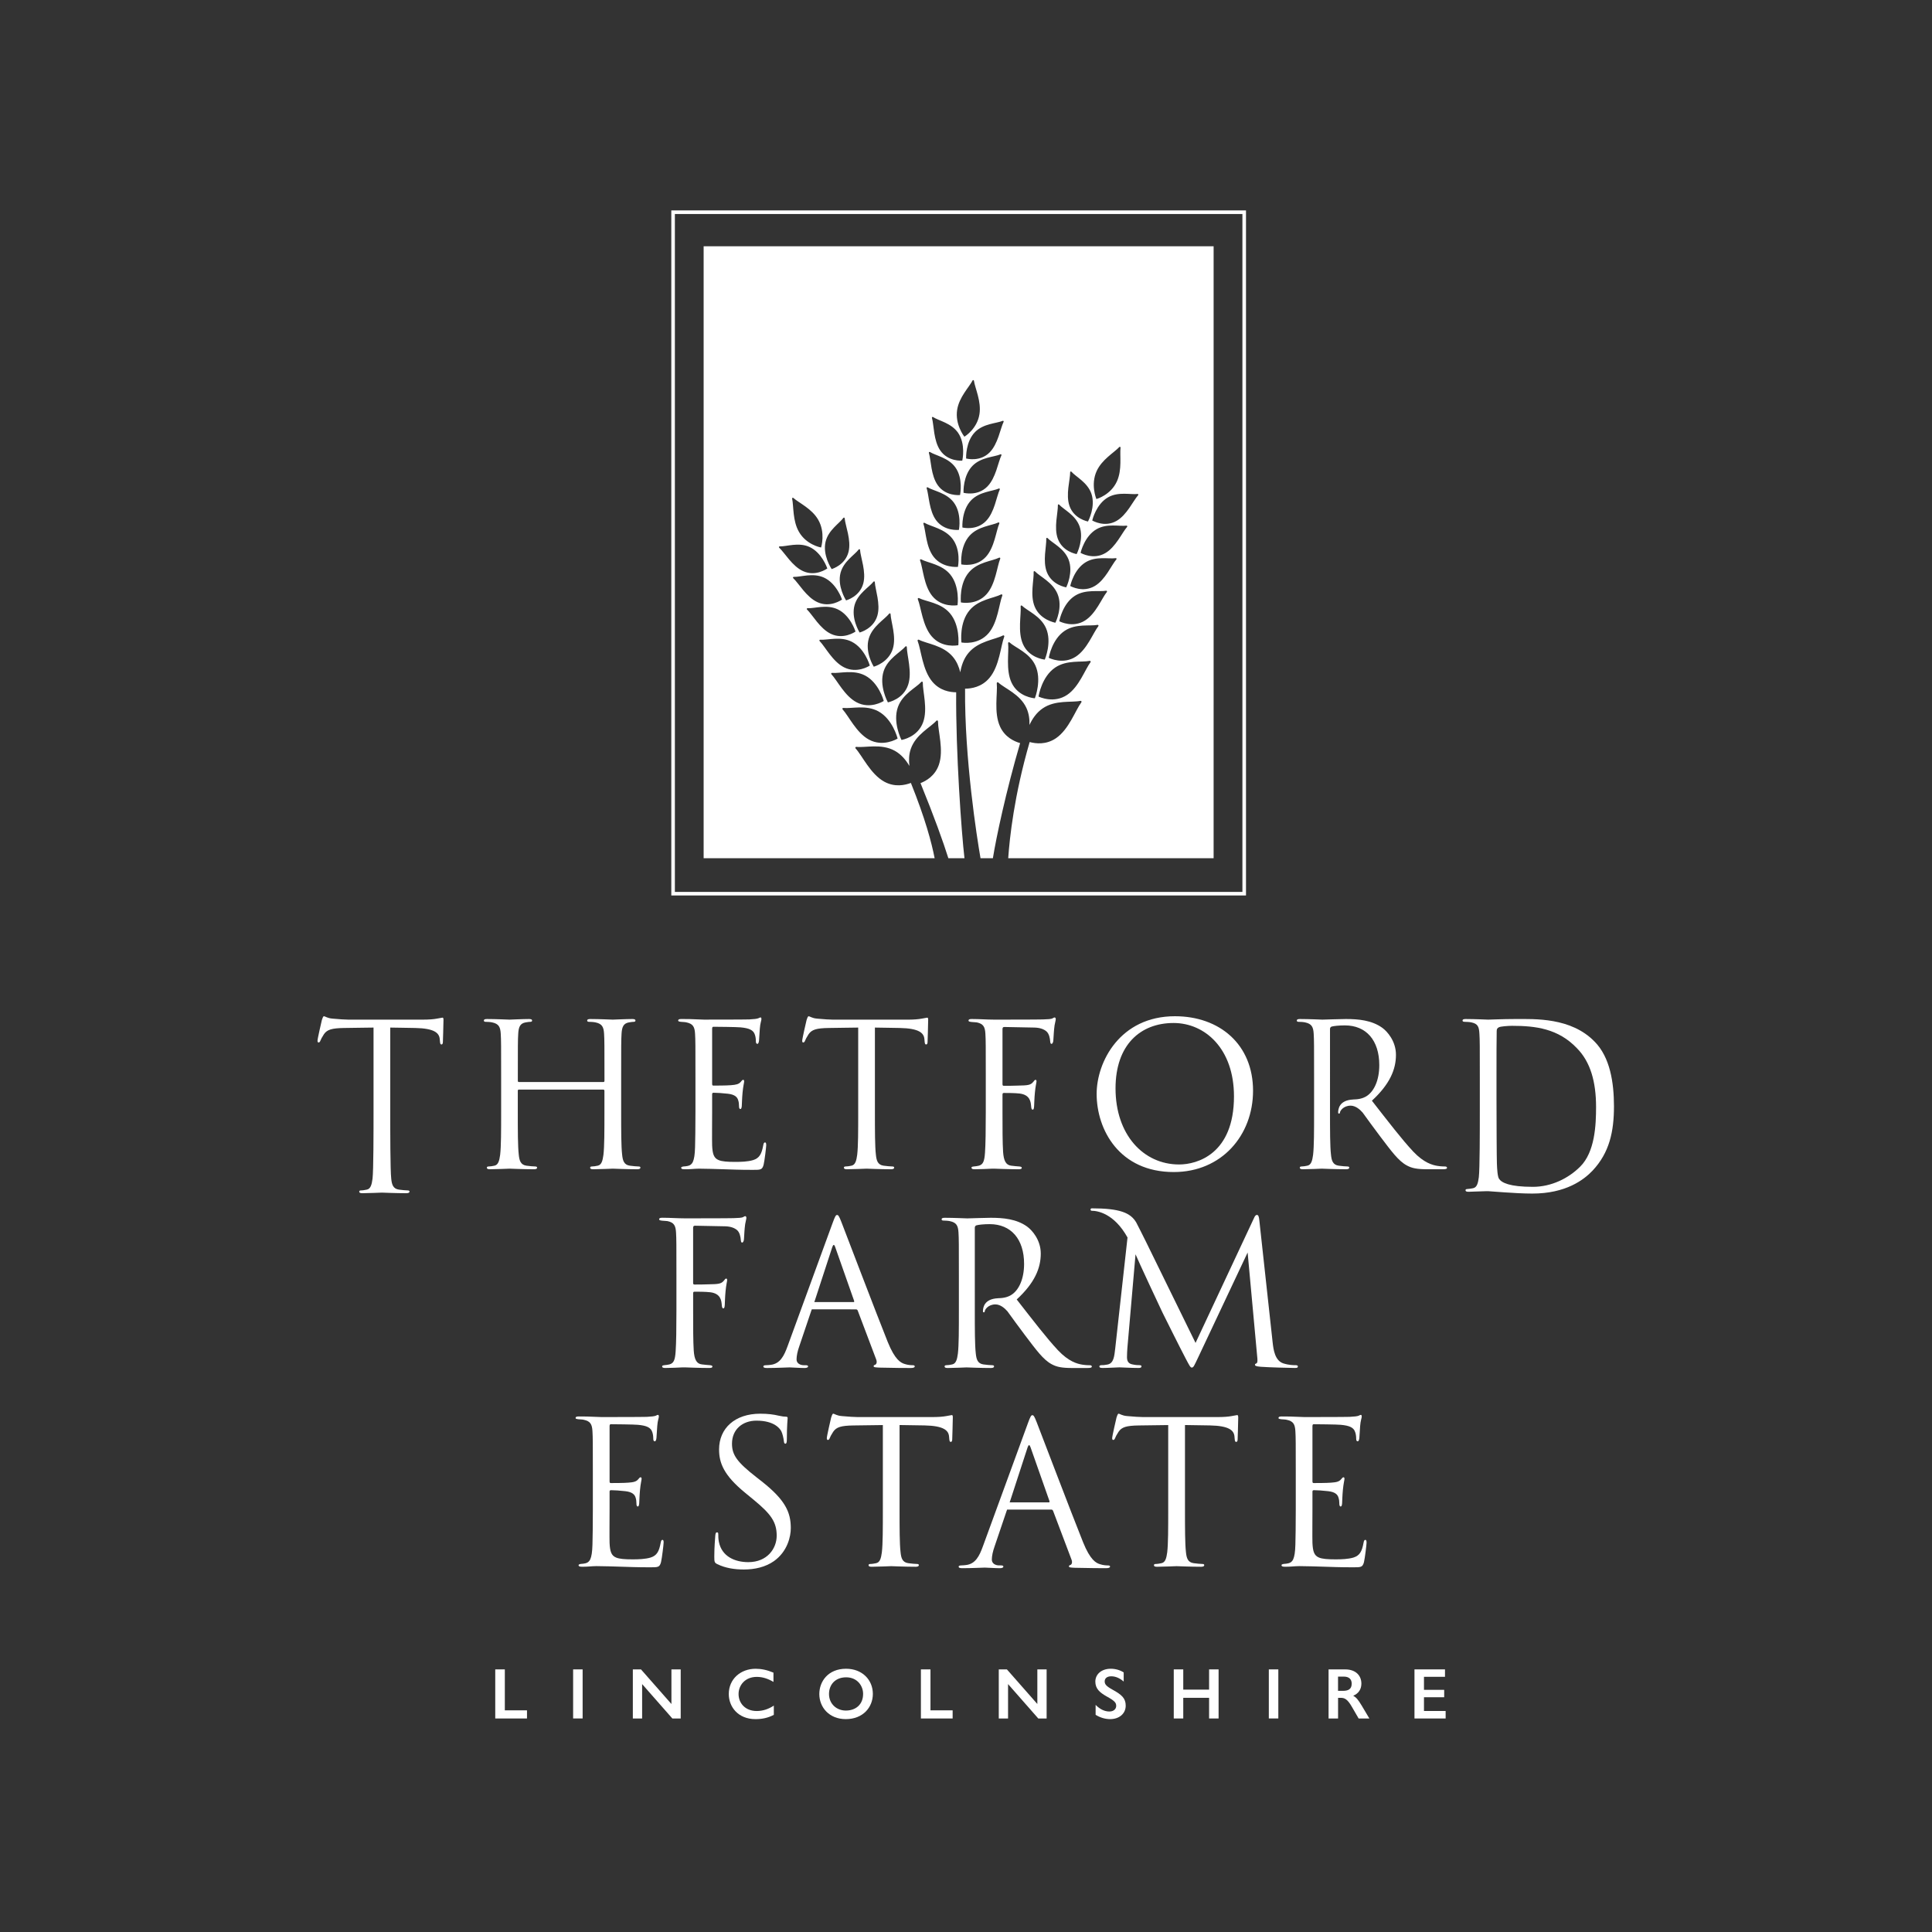 <?xml version="1.0" encoding="utf-8"?>
<!-- Generator: Adobe Illustrator 25.2.1, SVG Export Plug-In . SVG Version: 6.00 Build 0)  -->
<svg version="1.1" id="Layer_1" xmlns="http://www.w3.org/2000/svg" xmlns:xlink="http://www.w3.org/1999/xlink" x="0px" y="0px"
	 viewBox="0 0 1080 1080" style="enable-background:new 0 0 1080 1080;" xml:space="preserve">
<rect x="0" y="0" width="1080" height="1080" fill="#333333" stroke="none"/>
<style type="text/css">
	.st0{fill:#FFFFFF;}
</style>
<g>
	<path class="st0" d="M375.26,117.63v382.95h321.26V117.63H375.26z M694.52,498.58H377.26V119.63h317.26V498.58z"/>
	<path class="st0" d="M509.19,437.66c-3.23,1.24-9,2.55-14.91-0.72c-7.66-4.23-12.23-14.41-16.01-18.58
		c-0.32-0.36-0.03-0.93,0.46-0.86c5,0.58,13.86-2,21.45,2.19c3.74,2.07,6.36,5.36,8.19,8.49c-0.38-3.02-0.34-6.36,0.78-9.58
		c2.8-8.08,11-11.98,14.29-15.7c0.32-0.36,0.91-0.14,0.91,0.34c-0.02,5.57,3.32,16.12,0.49,24.28c-2.13,6.16-7.06,9-10.27,10.25
		c7.66,18.79,12.72,32.91,15.57,41.98h9.01c-1.63-13.72-4.92-59.14-4.64-92.76c-3.44-0.01-9.09-0.88-13.3-5.88
		c-5.57-6.61-6.24-17.65-8.25-22.85c-0.18-0.45,0.3-0.86,0.72-0.64c4.4,2.29,13.46,3,18.97,9.54c2.19,2.6,3.43,5.7,4.16,8.66
		c0.59-3.58,1.86-7.58,4.61-10.86c5.58-6.63,14.77-7.39,19.23-9.73c0.43-0.23,0.91,0.19,0.74,0.64c-2.02,5.25-2.64,16.39-8.28,23.09
		c-4.34,5.16-10.17,6.01-13.63,6.02c-0.33,39,6.62,83.25,8.64,94.77h6.91c1.83-11.37,7.28-37.22,15.23-64.35
		c-3.32-0.94-8.5-3.29-11.22-9.22c-3.6-7.86-1.29-18.68-1.84-24.22c-0.05-0.48,0.52-0.75,0.86-0.43
		c3.63,3.38,12.16,6.48,15.73,14.26c1.42,3.1,1.79,6.41,1.69,9.46c1.53-3.28,3.82-6.81,7.35-9.23c7.14-4.9,16.21-3.18,21.13-4.23
		c0.47-0.11,0.82,0.42,0.53,0.81c-3.35,4.52-6.93,15.09-14.14,20.04c-5.57,3.82-11.42,3.08-14.76,2.16
		c-8.69,29.91-11.2,53.6-11.99,64.96h114.82V137.66H393.34v342.08h129.13C520.77,470.98,517.19,457.53,509.19,437.66z
		 M609.61,370.17c-3.08,4.11-6.4,13.74-13,18.22c-7.45,5.06-15.58,1.21-16.03,1c-0.02-0.01-0.02-0.02-0.02-0.04
		c0.08-0.52,1.79-11.09,9.26-16.16c6.54-4.44,14.81-2.82,19.3-3.77C609.56,369.34,609.88,369.82,609.61,370.17z M613.99,350.03
		c-2.97,3.83-6.25,12.87-12.55,17c-7.11,4.66-14.73,0.9-15.15,0.69c-0.01-0.01-0.02-0.02-0.01-0.03c0.08-0.5,1.85-10.44,8.98-15.12
		c6.24-4.09,14.02-2.43,18.28-3.26C613.95,349.23,614.24,349.69,613.99,350.03z M618.75,330.91c-2.88,3.59-6.14,12.13-12.2,15.95
		c-6.82,4.31-14.01,0.62-14.4,0.42c-0.01-0.01-0.02-0.02-0.01-0.03c0.09-0.47,1.93-9.9,8.77-14.22c6-3.79,13.36-2.1,17.42-2.81
		C618.73,330.16,619,330.6,618.75,330.91z M624.08,312.68c-2.85,3.35-6.18,11.4-12.06,14.88c-6.62,3.93-13.37,0.22-13.74,0.01
		c-0.01-0.01-0.02-0.02-0.01-0.03c0.1-0.45,2.11-9.38,8.75-13.32c5.82-3.44,12.8-1.63,16.68-2.21
		C624.08,311.97,624.32,312.4,624.08,312.68z M630.07,294.52c-2.89,3.31-6.34,11.31-12.26,14.71c-6.68,3.84-13.38,0.04-13.74-0.18
		c-0.01-0.01-0.02-0.02-0.02-0.03c0.11-0.45,2.24-9.35,8.94-13.2c5.86-3.37,12.81-1.46,16.71-1.98
		C630.08,293.8,630.31,294.23,630.07,294.52z M635.89,276.13c0.37-0.05,0.61,0.38,0.36,0.66c-2.87,3.24-6.3,11.1-12.15,14.42
		c-6.59,3.74-13.16-0.04-13.52-0.25c-0.01-0.01-0.02-0.02-0.01-0.03c0.1-0.43,2.25-9.19,8.86-12.94
		C625.22,274.71,632.06,276.62,635.89,276.13z M613.02,263.37c2.98-6.56,9.72-10.3,12.68-13.48c0.27-0.29,0.74-0.06,0.69,0.33
		c-0.5,4.41,0.96,12.3-2.03,18.87c-3.41,7.52-11.06,9.76-11.45,9.88c-0.01,0.01-0.02,0-0.03-0.01
		C612.74,278.56,609.61,270.88,613.02,263.37z M598.23,263.95c0-0.37,0.46-0.54,0.7-0.26c2.56,2.9,8.96,5.97,11.15,12.25
		c2.49,7.18-1.66,15.18-1.88,15.57c-0.01,0.01-0.02,0.02-0.03,0.01c-0.41-0.08-7.84-1.57-10.33-8.73
		C595.64,276.44,598.25,268.27,598.23,263.95z M591.36,282.34c-0.01-0.37,0.45-0.55,0.7-0.27c2.62,2.85,9.07,5.8,11.38,12.04
		c2.63,7.14-1.38,15.21-1.58,15.61c-0.01,0.01-0.02,0.01-0.03,0.01c-0.41-0.07-7.87-1.42-10.49-8.53
		C589.01,294.88,591.46,286.67,591.36,282.34z M584.87,301.06c-0.02-0.37,0.44-0.55,0.7-0.28c2.71,2.83,9.28,5.72,11.74,11.94
		c2.81,7.1-1.08,15.19-1.28,15.59c-0.01,0.01-0.01,0.01-0.03,0.01c-0.42-0.07-7.97-1.36-10.78-8.45
		C582.75,313.59,585.05,305.37,584.87,301.06z M577.81,319.68c-0.02-0.38,0.46-0.56,0.74-0.27c2.91,2.98,9.94,6.13,12.62,12.61
		c3.06,7.4-0.99,15.66-1.19,16.07c-0.01,0.01-0.02,0.02-0.03,0.01c-0.44-0.08-8.5-1.6-11.55-8.98
		C575.69,332.58,578.05,324.15,577.81,319.68z M570.54,338.94c-0.04-0.42,0.45-0.65,0.75-0.36c3.09,2.98,10.44,5.75,13.43,12.55
		c3.4,7.76-0.48,17.1-0.67,17.57c-0.01,0.01-0.02,0.02-0.03,0.02c-0.46-0.05-8.81-0.96-12.2-8.7
		C568.8,353.14,570.94,343.76,570.54,338.94z M563.54,359.52c-0.05-0.44,0.46-0.69,0.78-0.41c3.32,3.03,11.07,5.7,14.39,12.74
		c3.78,8.04-0.02,17.99-0.21,18.48c-0.01,0.02-0.02,0.02-0.03,0.02c-0.48-0.03-9.23-0.71-13-8.74
		C562.13,374.5,564.1,364.58,563.54,359.52z M537.15,336.74c-0.05-0.5-1-10.56,4.62-16.97c4.92-5.61,12.86-6.1,16.75-8.03
		c0.37-0.19,0.78,0.18,0.62,0.57c-1.84,4.49-2.58,14.07-7.55,19.74c-5.6,6.39-13.95,4.81-14.41,4.71
		C537.16,336.76,537.15,336.75,537.15,336.74z M542.85,279.68c4.69-4.88,11.9-5,15.49-6.59c0.35-0.16,0.7,0.19,0.54,0.54
		c-1.85,3.99-2.91,12.64-7.64,17.56c-5.34,5.56-12.83,3.78-13.24,3.68c-0.01-0.01-0.02-0.01-0.02-0.03
		C537.96,294.4,537.51,285.25,542.85,279.68z M543.69,260.35c4.75-4.81,11.96-4.83,15.58-6.38c0.35-0.15,0.7,0.21,0.53,0.55
		c-1.9,3.96-3.08,12.6-7.88,17.46c-5.41,5.48-12.88,3.61-13.28,3.49c-0.02,0-0.02-0.01-0.02-0.02
		C538.59,275,538.26,265.85,543.69,260.35z M542.01,299.43c4.77-5.25,12.31-5.59,16.04-7.36c0.36-0.17,0.74,0.19,0.58,0.55
		c-1.82,4.23-2.67,13.33-7.49,18.63c-5.43,5.98-13.34,4.34-13.77,4.25c-0.01,0-0.02-0.01-0.02-0.02
		C537.31,315,536.56,305.42,542.01,299.43z M560.31,332.89c-1.87,4.79-2.49,14.94-7.66,21.03c-5.82,6.86-14.69,5.32-15.18,5.23
		c-0.01,0-0.02-0.01-0.02-0.03c-0.07-0.53-1.24-11.16,4.6-18.05c5.12-6.02,13.52-6.67,17.59-8.78
		C560.04,332.1,560.47,332.48,560.31,332.89z M561.03,235.79c-1.89,3.89-3.1,12.38-7.85,17.14c-5.36,5.37-12.7,3.48-13.1,3.37
		c-0.01,0-0.02-0.01-0.02-0.02c-0.02-0.45-0.29-9.46,5.07-14.84c4.71-4.71,11.8-4.69,15.37-6.19
		C560.85,235.1,561.19,235.45,561.03,235.79z M535.06,229.06c1.12-7.11,6.62-12.53,8.62-16.38c0.18-0.35,0.69-0.25,0.75,0.14
		c0.69,4.39,4.21,11.6,3.09,18.72c-1.29,8.16-8.05,12.36-8.4,12.58c-0.01,0.01-0.02,0.01-0.03-0.01
		C538.84,243.78,533.77,237.21,535.06,229.06z M521.57,233.13c3.24,2.11,10.23,3.35,14.01,8.82c4.32,6.26,2.45,15.07,2.35,15.51
		c0,0.01-0.01,0.02-0.02,0.02c-0.42,0.04-7.97,0.58-12.28-5.65c-3.83-5.53-3.5-14.1-4.67-18.26
		C520.86,233.21,521.25,232.93,521.57,233.13z M519.86,252.68c3.28,2.05,10.29,3.16,14.18,8.56c4.44,6.17,2.73,15.02,2.64,15.46
		c-0.01,0.01-0.01,0.02-0.03,0.02c-0.41,0.05-7.96,0.73-12.39-5.42c-3.93-5.46-3.77-14.03-5.01-18.17
		C519.15,252.78,519.54,252.49,519.86,252.68z M518.6,272.44c3.36,2.01,10.47,3.04,14.51,8.37c4.6,6.09,3.02,14.92,2.94,15.36
		c-0.01,0.01-0.01,0.02-0.03,0.02c-0.42,0.05-8.05,0.82-12.64-5.26c-4.07-5.39-4.05-13.92-5.38-18.04
		C517.88,272.54,518.27,272.25,518.6,272.44z M516.82,292.28c3.6,2.1,11.21,3.25,15.53,8.78c4.93,6.32,3.23,15.35,3.15,15.8
		c0,0.02-0.01,0.02-0.03,0.02c-0.45,0.05-8.62,0.73-13.53-5.57c-4.36-5.58-4.34-14.34-5.76-18.57
		C516.05,292.38,516.47,292.08,516.82,292.28z M514.94,312.68c3.78,2.04,11.6,2.76,16.29,8.5c5.35,6.57,4.11,16.61,4.04,17.11
		c0,0.01-0.01,0.02-0.02,0.02c-0.46,0.08-8.74,1.43-14.08-5.12c-4.74-5.81-5.18-15.42-6.86-19.96
		C514.16,312.85,514.58,312.49,514.94,312.68z M513.71,334.34c4.01,2.03,12.19,2.53,17.26,8.43c5.79,6.74,4.8,17.34,4.74,17.87
		c0,0.01-0.01,0.02-0.03,0.03c-0.47,0.1-9.09,1.78-14.86-4.95c-5.12-5.96-5.87-16.05-7.76-20.78
		C512.91,334.53,513.32,334.14,513.71,334.34z M515.04,381.18c0.29-0.32,0.82-0.11,0.81,0.33c-0.07,5.08,2.85,14.77,0.2,22.17
		c-2.98,8.35-11.63,9.87-12.1,9.95c-0.02,0-0.03-0.01-0.03-0.02c-0.24-0.47-4.97-10.01-1.98-18.37
		C504.57,387.92,512.03,384.51,515.04,381.18z M506.13,361.41c0.27-0.32,0.78-0.13,0.79,0.29c0.06,4.84,3.09,13.97,0.74,21.09
		c-2.63,8.03-10.86,9.74-11.31,9.83c-0.02,0-0.03-0.01-0.03-0.02c-0.24-0.44-5-9.37-2.35-17.42
		C496.29,368.14,503.34,364.67,506.13,361.41z M497.07,343.03c0.25-0.31,0.75-0.19,0.76,0.2c0.19,4.47,3.34,12.63,1.27,19.4
		c-2.33,7.64-10.2,9.93-10.64,10.05c-0.01,0.01-0.02,0-0.03-0.01c-0.24-0.39-5.06-8.22-2.73-15.88
		C487.77,350.09,494.46,346.28,497.07,343.03z M488.3,325.15c0.23-0.3,0.7-0.16,0.72,0.21c0.23,4.31,3.31,12.28,1.44,18.77
		c-2.11,7.32-9.51,9.33-9.92,9.44c-0.01,0-0.02-0.01-0.03-0.01c-0.24-0.38-4.88-8.06-2.77-15.4
		C479.61,331.74,485.88,328.22,488.3,325.15z M480.04,307.15c0.23-0.3,0.7-0.17,0.72,0.2c0.32,4.31,3.54,12.26,1.83,18.76
		c-1.93,7.33-9.22,9.39-9.62,9.5c-0.02,0-0.03,0-0.03-0.01c-0.24-0.38-5-8.03-3.07-15.38C471.57,313.79,477.71,310.24,480.04,307.15
		z M461.52,302.77c1.58-6.47,7.65-10.13,9.93-13.26c0.22-0.3,0.69-0.18,0.72,0.19c0.4,4.3,3.78,12.19,2.18,18.73
		c-1.79,7.37-9.04,9.56-9.44,9.68c-0.01,0-0.02,0-0.03-0.01C464.63,317.72,459.72,310.16,461.52,302.77z M443.47,278.34
		c3.25,2.88,10.32,5.96,13.91,12.2c4.12,7.16,1.74,15.1,1.62,15.5c-0.01,0.01-0.02,0.02-0.03,0.02c-0.4-0.08-8.23-1.58-12.34-8.74
		c-3.61-6.25-2.9-14.24-3.82-18.58C442.73,278.35,443.18,278.08,443.47,278.34z M435.85,305.44c3.87,0.12,10.48-2.44,16.56,0.27
		c6.94,3.1,9.91,11.61,10.06,12.03c0.01,0.01,0,0.02-0.01,0.03c-0.34,0.25-6.51,4.64-13.44,1.54c-6.14-2.74-10.31-10.23-13.47-13.18
		C435.28,305.88,435.47,305.43,435.85,305.44z M443.71,322.48c3.93,0.14,10.66-2.42,16.83,0.37c7.03,3.19,10.01,11.85,10.15,12.28
		c0.01,0.02,0,0.03-0.01,0.03c-0.35,0.25-6.65,4.68-13.66,1.49c-6.23-2.82-10.42-10.45-13.62-13.47
		C443.13,322.92,443.33,322.46,443.71,322.48z M451.42,340c3.93,0.2,10.7-2.28,16.82,0.6c6.99,3.28,9.85,11.99,9.99,12.42
		c0,0.01,0,0.02-0.01,0.03c-0.35,0.25-6.71,4.59-13.68,1.31c-6.18-2.9-10.27-10.59-13.43-13.66
		C450.84,340.43,451.04,339.98,451.42,340z M458.51,357.6c4.11,0.32,11.28-2.07,17.61,1.13c7.23,3.65,9.97,12.85,10.1,13.31
		c0,0.02,0,0.03-0.01,0.03c-0.37,0.25-7.17,4.61-14.38,0.97c-6.4-3.23-10.46-11.41-13.67-14.71
		C457.88,358.04,458.11,357.57,458.51,357.6z M465.12,376.14c4.32,0.41,11.9-1.98,18.51,1.5c7.54,3.97,10.26,13.7,10.39,14.18
		c0.01,0.01,0,0.02-0.01,0.03c-0.4,0.25-7.62,4.72-15.14,0.76c-6.68-3.5-10.81-12.18-14.12-15.72
		C464.45,376.59,464.7,376.1,465.12,376.14z M471.43,395.74c4.57,0.51,12.64-1.89,19.58,1.9c7.92,4.33,10.63,14.69,10.76,15.2
		c0.01,0.02,0,0.03-0.02,0.03c-0.42,0.26-8.15,4.87-16.05,0.55c-7.01-3.83-11.23-13.09-14.69-16.89
		C470.72,396.2,470.99,395.69,471.43,395.74z"/>
</g>
<g>
	<polygon class="st0" points="375.33,952.55 358.31,933.2 353.76,933.2 353.76,960.64 358.95,960.64 358.95,941.41 375.85,960.64 
		380.52,960.64 380.52,933.2 375.33,933.2 	"/>
	<path class="st0" d="M412.86,947c0-4.99,3.7-9.61,10.18-9.61c3.26,0,6.32,1.01,9.33,2.82v-5.19c-3.5-1.49-6.8-2.17-9.94-2.17
		c-8.45,0-15.04,5.75-15.04,14.12c0,7.08,5.11,14.04,14.96,14.04c3.7,0,7.08-0.72,10.22-2.41v-5.15c-2.98,1.97-6.15,3.02-9.61,3.02
		C416.56,956.45,412.86,952.03,412.86,947z"/>
	<path class="st0" d="M472.96,932.84c-10.1,0-14.96,7.16-14.96,14.12c0,7.48,5.55,14.04,14.8,14.04c9.65,0,15.13-6.64,15.13-14.12
		C487.92,939.08,482.01,932.84,472.96,932.84z M472.83,956.21c-5.23,0-9.41-3.78-9.41-9.25c0-5.31,3.58-9.33,9.57-9.33
		c6.19,0,9.49,4.71,9.49,9.25C482.49,952.95,478.23,956.21,472.83,956.21z"/>
	<polygon class="st0" points="282.2,933.2 276.85,933.2 276.85,960.64 294.59,960.64 294.59,956.09 282.2,956.09 	"/>
	<rect x="320.38" y="933.2" class="st0" width="5.31" height="27.43"/>
	<polygon class="st0" points="796.01,956.45 796.01,948.77 807.31,948.77 807.31,944.63 796.01,944.63 796.01,937.35 807.76,937.35 
		807.76,933.2 790.7,933.2 790.7,960.64 808.12,960.64 808.12,956.45 	"/>
	<rect x="709.28" y="933.2" class="st0" width="5.31" height="27.43"/>
	<polygon class="st0" points="675.89,944.51 661.45,944.51 661.45,933.2 656.14,933.2 656.14,960.64 661.45,960.64 661.45,949.09 
		675.89,949.09 675.89,960.64 681.2,960.64 681.2,933.2 675.89,933.2 	"/>
	<path class="st0" d="M756.47,947.93c3.06-1.29,4.55-3.7,4.55-6.8c0-4.38-3.06-7.92-9.01-7.92h-9.33v27.43h5.31v-11.54h1.53
		c2.13,0,3.74,0.76,6.19,5.03l3.78,6.52h5.99l-4.22-7.12C759.04,949.86,758.16,948.93,756.47,947.93z M750.67,945.19h-2.7v-7.96
		h3.22c2.94,0,4.42,1.49,4.42,3.94C755.62,944.43,753.45,945.19,750.67,945.19z"/>
	<polygon class="st0" points="520.14,933.2 514.79,933.2 514.79,960.64 532.53,960.64 532.53,956.09 520.14,956.09 	"/>
	<polygon class="st0" points="579.88,952.55 562.86,933.2 558.32,933.2 558.32,960.64 563.51,960.64 563.51,941.41 580.4,960.64 
		585.07,960.64 585.07,933.2 579.88,933.2 	"/>
	<path class="st0" d="M621.87,944.51c-3.82-2.09-4.34-3.22-4.34-4.63c0-1.65,1.29-2.82,3.66-2.82c2.45,0,4.79,1.05,6.96,2.94v-5.11
		c-2.01-1.29-4.55-2.05-7.2-2.05c-5.31,0-8.65,3.14-8.65,7.2c0,4.02,2.61,6.15,6.15,8.17c4.99,2.7,5.51,3.78,5.51,5.43
		c0,1.73-1.45,3.1-3.82,3.1c-2.65,0-5.27-1.25-7.68-3.7v5.55c2.45,1.53,5.27,2.41,8.13,2.41c5.15,0,8.69-3.14,8.69-7.52
		C629.28,949.33,627.06,947.36,621.87,944.51z"/>
</g>
<g>
	<path class="st0" d="M532.06,791.04c-0.45,0-1.45,0.34-3.11,0.56c-1.77,0.33-4.33,0.55-7.89,0.55h-41.65
		c-1.33,0-5.56-0.22-8.78-0.55c-3-0.22-4.11-1.33-4.89-1.33c-0.44,0-0.89,1.44-1.11,2.11c-0.22,0.89-2.44,10.44-2.44,11.56
		c0,0.67,0.23,1,0.56,1c0.44,0,0.78-0.22,1.11-1.11c0.33-0.78,0.66-1.55,1.89-3.44c1.78-2.66,4.45-3.44,11.33-3.55
		c5.44-0.11,11-0.11,16.44-0.22v46.99c0,10.67,0,19.44-0.55,24.11c-0.44,3.22-1,5.67-3.22,6.11c-1,0.22-2.33,0.45-3.33,0.45
		c-0.67,0-0.89,0.33-0.89,0.66c0,0.67,0.55,0.89,1.78,0.89c3.33,0,10.33-0.33,10.89-0.33c0.56,0,7.56,0.33,13.67,0.33
		c1.22,0,1.77-0.33,1.77-0.89c0-0.33-0.22-0.66-0.89-0.66c-1,0-3.44-0.23-5-0.45c-3.33-0.44-4-2.89-4.33-6.11
		c-0.56-4.67-0.56-13.44-0.56-24.11V796.6c4.67,0.11,9.33,0.11,14,0.22c10.67,0.22,13.33,2.78,13.66,6.11
		c0,0.45,0.11,0.78,0.11,1.22c0.11,1.55,0.34,1.89,0.89,1.89c0.44,0,0.78-0.45,0.78-1.44c0-1.22,0.33-8.89,0.33-12.22
		C532.62,791.71,532.62,791.04,532.06,791.04z"/>
	<path class="st0" d="M425.86,828.14l-3.11-2.44c-10.66-8.33-13.56-12.33-13.56-18.66c0-8.11,6-12.89,13.67-12.89
		c10.22,0,13.22,4.67,13.88,5.89c0.67,1.22,1.33,4.22,1.45,5.55c0.11,0.89,0.22,1.45,0.89,1.45c0.56,0,0.78-0.78,0.78-2.56
		c0-7.55,0.44-11.22,0.44-11.77c0-0.56-0.22-0.78-1.11-0.78c-0.88,0-1.78-0.11-3.89-0.55c-2.78-0.67-6-1.11-10.33-1.11
		c-14.11,0-23,8.11-23,19.99c0,7.56,2.67,14.44,14.44,24.11l5,4.11c9.55,7.88,12.77,12.33,12.77,19.99
		c0,7.11-5.22,14.78-15.88,14.78c-7.44,0-14.77-3.11-16.44-11.33c-0.33-1.55-0.33-3.11-0.33-4.11c0-0.89-0.11-1.22-0.78-1.22
		c-0.55,0-0.77,0.55-0.89,1.77c-0.11,1.78-0.56,6.22-0.56,11.78c0,3,0.11,3.44,1.67,4.22c4.55,2.22,9.66,3,14.88,3
		c6,0,12-1.33,16.77-4.67c7.66-5.44,9.44-13.88,9.44-18.44C442.08,845.36,438.97,838.48,425.86,828.14z"/>
	<path class="st0" d="M370.32,860.8c-0.55,0-0.77,0.45-1,1.67c-0.89,4.78-2.11,7.11-5.67,8.22c-3,0.88-6.67,1-10,1
		c-4.33,0-7.33-0.22-9.22-1c-2.78-1.11-3.44-3.56-3.67-8.11c-0.11-2.33,0-15.22,0-19v-9.78c0-0.45,0.22-0.78,0.77-0.78
		c1.89,0,5.02,0.22,8.02,0.56c4,0.44,5.33,2,5.78,3.67c0.33,1,0.44,2.11,0.44,3.11c0,0.89,0.11,1.78,0.78,1.78
		c0.44,0,0.66-0.56,0.77-1.67c0.12-1.55,0.12-4.11,0.45-7.55c0.33-3.67,0.89-5.55,0.89-6.22s-0.23-0.89-0.56-0.89
		c-0.44,0-0.78,0.45-1.33,1.11c-1.11,1.33-2.55,1.67-5.56,1.89c-2.55,0.22-8.34,0.22-9.79,0.22c-0.55,0-0.66-0.33-0.66-1.11v-30.66
		c0-0.77,0.22-1.11,0.66-1.11c1.22,0,13.33,0.11,15.22,0.33c4.89,0.44,7.22,1.55,8,4.11c0.33,0.89,0.55,2.22,0.55,3.67
		c0,0.89,0.22,1.44,0.89,1.44c0.44,0,0.77-0.77,0.89-1.89c0.22-2.89,0.33-5,0.44-6.67c0.22-3.11,0.89-4.44,0.89-5.22
		c0-0.55-0.11-1-0.45-1c-0.33,0-0.55,0.11-1.22,0.45c-0.66,0.33-2.66,0.55-5.11,0.66c-2.55,0.11-24.66,0.11-25.44,0.11
		c-7-0.33-10-0.33-12.56-0.33c-1.22,0-1.77,0.22-1.77,0.89c0,0.44,0.67,0.55,1.44,0.66c1,0.11,2.44,0.11,3.22,0.33
		c3.67,0.78,4.56,2.56,4.78,6.34c0.22,3.55,0.22,6.66,0.22,24v19.55c0,9.89-0.11,15.55-0.22,19.89c-0.22,8.33-1.67,9.89-4,10.44
		c-0.77,0.22-1.44,0.22-2.55,0.34c-0.66,0.11-1.22,0.33-1.22,0.66c0,0.67,0.56,0.89,1.78,0.89c2.89,0.11,5.55-0.33,8.22-0.33
		c4.33,0,9.44,0.22,13.88,0.33c4.33,0.11,8,0.33,16.22,0.33c4.33,0,5.22,0,6-2.89c0.55-2.33,1.44-9.89,1.44-10.78
		C370.99,861.69,370.99,860.8,370.32,860.8z"/>
	<path class="st0" d="M763.23,860.8c-0.56,0-0.78,0.45-1,1.67c-0.89,4.78-2.11,7.11-5.67,8.22c-3,0.88-6.66,1-10,1
		c-4.33,0-7.33-0.22-9.22-1c-2.78-1.11-3.44-3.56-3.67-8.11c-0.11-2.33,0-15.22,0-19v-9.78c0-0.45,0.22-0.78,0.78-0.78
		c1.89,0,5.01,0.22,8.02,0.56c4,0.44,5.33,2,5.77,3.67c0.34,1,0.45,2.11,0.45,3.11c0,0.89,0.11,1.78,0.77,1.78
		c0.45,0,0.67-0.56,0.78-1.67c0.11-1.55,0.11-4.11,0.44-7.55c0.34-3.67,0.89-5.55,0.89-6.22s-0.22-0.89-0.55-0.89
		c-0.45,0-0.78,0.45-1.33,1.11c-1.11,1.33-2.56,1.67-5.56,1.89c-2.55,0.22-8.35,0.22-9.79,0.22c-0.56,0-0.67-0.33-0.67-1.11v-30.66
		c0-0.77,0.22-1.11,0.67-1.11c1.22,0,13.33,0.11,15.22,0.33c4.89,0.44,7.22,1.55,8,4.11c0.33,0.89,0.56,2.22,0.56,3.67
		c0,0.89,0.22,1.44,0.88,1.44c0.45,0,0.78-0.77,0.89-1.89c0.22-2.89,0.33-5,0.44-6.67c0.23-3.11,0.89-4.44,0.89-5.22
		c0-0.55-0.11-1-0.44-1c-0.33,0-0.56,0.11-1.22,0.45c-0.67,0.33-2.67,0.55-5.11,0.66c-2.56,0.11-24.66,0.11-25.44,0.11
		c-6.99-0.33-10-0.33-12.55-0.33c-1.22,0-1.78,0.22-1.78,0.89c0,0.44,0.67,0.55,1.45,0.66c1,0.11,2.44,0.11,3.22,0.33
		c3.67,0.78,4.56,2.56,4.78,6.34c0.22,3.55,0.22,6.66,0.22,24v19.55c0,9.89-0.11,15.55-0.22,19.89c-0.22,8.33-1.66,9.89-4,10.44
		c-0.78,0.22-1.44,0.22-2.55,0.34c-0.67,0.11-1.22,0.33-1.22,0.66c0,0.67,0.55,0.89,1.78,0.89c2.89,0.11,5.56-0.33,8.22-0.33
		c4.33,0,9.44,0.22,13.89,0.33c4.33,0.11,7.99,0.33,16.22,0.33c4.33,0,5.22,0,6-2.89c0.56-2.33,1.44-9.89,1.44-10.78
		C763.9,861.69,763.9,860.8,763.23,860.8z"/>
	<path class="st0" d="M691.58,791.04c-0.44,0-1.44,0.34-3.11,0.56c-1.78,0.33-4.33,0.55-7.89,0.55h-41.65
		c-1.34,0-5.56-0.22-8.78-0.55c-3-0.22-4.11-1.33-4.89-1.33c-0.44,0-0.89,1.44-1.11,2.11c-0.22,0.89-2.44,10.44-2.44,11.56
		c0,0.67,0.22,1,0.56,1c0.44,0,0.77-0.22,1.11-1.11c0.33-0.78,0.66-1.55,1.89-3.44c1.78-2.66,4.45-3.44,11.33-3.55
		c5.44-0.11,11-0.11,16.44-0.22v46.99c0,10.67,0,19.44-0.55,24.11c-0.45,3.22-1,5.67-3.22,6.11c-1,0.22-2.33,0.45-3.33,0.45
		c-0.66,0-0.88,0.33-0.88,0.66c0,0.67,0.55,0.89,1.78,0.89c3.33,0,10.33-0.33,10.89-0.33c0.56,0,7.55,0.33,13.67,0.33
		c1.22,0,1.78-0.33,1.78-0.89c0-0.33-0.22-0.66-0.89-0.66c-1,0-3.44-0.23-5-0.45c-3.33-0.44-4-2.89-4.33-6.11
		c-0.55-4.67-0.55-13.44-0.55-24.11V796.6c4.67,0.11,9.33,0.11,14,0.22c10.67,0.22,13.33,2.78,13.66,6.11
		c0,0.45,0.11,0.78,0.11,1.22c0.11,1.55,0.33,1.89,0.89,1.89c0.44,0,0.78-0.45,0.78-1.44c0-1.22,0.33-8.89,0.33-12.22
		C692.14,791.71,692.14,791.04,691.58,791.04z"/>
	<path class="st0" d="M299.33,652.07c-1,0-3.44-0.22-5-0.44c-3.33-0.45-4-2.89-4.33-6.11c-0.55-4.66-0.55-13.44-0.55-24.11v-11.66
		c0-0.56,0.33-0.67,0.66-0.67h47.11c0.33,0,0.66,0.22,0.66,0.67v11.66c0,10.67,0,19.44-0.55,24.11c-0.45,3.22-1,5.67-3.22,6.11
		c-1,0.22-2.33,0.44-3.33,0.44c-0.66,0-0.89,0.33-0.89,0.67c0,0.66,0.56,0.88,1.78,0.88c3.33,0,10.33-0.33,10.89-0.33
		c0.55,0,7.55,0.33,13.66,0.33c1.22,0,1.78-0.33,1.78-0.88c0-0.34-0.22-0.67-0.89-0.67c-1,0-3.44-0.22-5-0.44
		c-3.33-0.45-4-2.89-4.33-6.11c-0.55-4.66-0.55-13.44-0.55-24.11v-19.55c0-17.33,0-20.44,0.22-24c0.22-3.89,1.11-5.78,4.11-6.33
		c1.34-0.22,2-0.33,2.78-0.33c0.44,0,0.89-0.23,0.89-0.67c0-0.66-0.56-0.89-1.78-0.89c-3.33,0-10.33,0.34-10.89,0.34
		c-0.56,0-7.55-0.34-12.55-0.34c-1.22,0-1.78,0.23-1.78,0.89c0,0.44,0.44,0.67,0.89,0.67c1,0,2.89,0.11,3.78,0.33
		c3.67,0.78,4.56,2.55,4.78,6.33c0.22,3.55,0.22,6.67,0.22,24v2.33c0,0.56-0.33,0.67-0.66,0.67h-47.11c-0.33,0-0.66-0.11-0.66-0.67
		v-2.33c0-17.33,0-20.44,0.22-24c0.22-3.89,1.11-5.78,4.11-6.33c1.34-0.22,2-0.33,2.78-0.33c0.44,0,0.88-0.23,0.88-0.67
		c0-0.66-0.55-0.89-1.77-0.89c-3.33,0-10.33,0.34-10.89,0.34c-0.56,0-7.55-0.34-12.56-0.34c-1.22,0-1.77,0.23-1.77,0.89
		c0,0.44,0.44,0.67,0.89,0.67c1,0,2.89,0.11,3.78,0.33c3.67,0.78,4.56,2.55,4.78,6.33c0.22,3.55,0.22,6.67,0.22,24v19.55
		c0,10.67,0,19.44-0.55,24.11c-0.45,3.22-1,5.67-3.22,6.11c-1,0.22-2.33,0.44-3.33,0.44c-0.66,0-0.89,0.33-0.89,0.67
		c0,0.66,0.56,0.88,1.78,0.88c3.33,0,10.33-0.33,10.89-0.33c0.55,0,7.55,0.33,13.66,0.33c1.22,0,1.78-0.33,1.78-0.88
		C300.22,652.4,300,652.07,299.33,652.07z"/>
	<path class="st0" d="M543.28,571.31c1,0.11,2.11,0.11,2.78,0.22c3.67,0.78,4.56,2.55,4.78,6.33c0.22,3.55,0.22,6.67,0.22,24v19.55
		c0,10.44-0.11,18.22-0.44,23c-0.34,4.89-1.11,6.55-3.44,7.22c-0.78,0.22-1.78,0.33-2.89,0.44c-1,0.11-1.22,0.33-1.22,0.67
		c0,0.66,0.56,0.88,1.78,0.88c2.66,0,7.66-0.22,9.89-0.33h1c0.55,0,7.44,0.33,13.66,0.33c1.22,0,1.78-0.22,1.78-0.77
		c0-0.45-0.33-0.67-1.33-0.78c-1.22-0.11-3.11-0.22-4.56-0.44c-3-0.34-4.22-2.78-4.56-7.78c-0.33-5.11-0.33-13-0.33-22.44v-9.44
		c0-0.78,0.22-1,0.77-1c1.89,0,6.13,0,8.91,0.33c5.78,0.78,6.11,4.67,6.33,7.11c0.11,1.11,0.22,1.89,0.89,1.89
		c0.55,0,0.66-0.67,0.77-1.89c0.12-1.66,0.12-4.33,0.45-7.66c0.33-3.67,0.89-5.56,0.89-6.23c0-0.55-0.12-0.88-0.56-0.88
		s-0.66,0.44-1.22,1.11c-1.55,1.89-3,2-8.89,2.11c-4.56,0.11-3.02,0.11-7.57,0.11c-0.66,0-0.77-0.33-0.77-1v-30.66
		c0-0.89,0.33-1.22,1-1.22c5.66,0.11,11.33,0.22,17,0.33c3.22,0.11,5.22,1,6.55,2.11c1.56,1.33,2,4,2.11,5.56
		c0.11,1,0.22,1.44,0.78,1.44c0.44,0,1-0.89,1-2.22c0.23-3.11,0.23-4.89,0.67-8.11c0.22-1.33,0.67-2.89,0.67-3.44
		c0-0.56-0.23-1-0.67-1c-0.22,0-0.67,0.22-1,0.44c-0.89,0.56-2.89,0.56-5.44,0.67c-2.55,0.11-25.11,0.11-27.33,0.11
		c-4,0-8.22-0.34-12.56-0.34c-1.22,0-1.78,0.23-1.78,0.89C541.39,571.09,542.28,571.2,543.28,571.31z"/>
	<path class="st0" d="M656.14,655.18c26.78,0,44.32-20.56,44.32-45.44c0-25.89-18.66-41.66-43.66-41.66
		c-30.66,0-43.77,25.44-43.77,43.43C613.04,631.52,625.71,655.18,656.14,655.18z M656.03,571.86c17.55,0,33.77,14.33,33.77,40.99
		c0,32.33-20.66,38.1-30.66,38.1c-20,0-35.55-16.66-35.55-42.54C623.59,584.08,637.48,571.86,656.03,571.86z"/>
	<path class="st0" d="M448.97,582.75c0.45,0,0.78-0.22,1.11-1.11c0.33-0.77,0.67-1.55,1.89-3.44c1.78-2.66,4.44-3.44,11.33-3.55
		c5.45-0.12,11-0.12,16.44-0.23v46.99c0,10.67,0,19.44-0.56,24.11c-0.44,3.22-1,5.67-3.22,6.11c-1,0.22-2.33,0.44-3.33,0.44
		c-0.67,0-0.89,0.33-0.89,0.67c0,0.66,0.56,0.88,1.78,0.88c3.33,0,10.33-0.33,10.89-0.33c0.55,0,7.55,0.33,13.66,0.33
		c1.22,0,1.78-0.33,1.78-0.88c0-0.34-0.23-0.67-0.89-0.67c-1,0-3.44-0.22-5-0.44c-3.33-0.45-4-2.89-4.33-6.11
		c-0.55-4.66-0.55-13.44-0.55-24.11v-46.99c4.67,0.11,9.33,0.11,13.99,0.23c10.66,0.22,13.33,2.78,13.67,6.11
		c0,0.44,0.11,0.77,0.11,1.22c0.11,1.55,0.33,1.89,0.89,1.89c0.45,0,0.78-0.44,0.78-1.44c0-1.22,0.33-8.88,0.33-12.22
		c0-0.67,0-1.33-0.55-1.33c-0.44,0-1.44,0.33-3.11,0.55c-1.77,0.34-4.33,0.56-7.88,0.56h-41.66c-1.33,0-5.55-0.22-8.77-0.56
		c-3-0.22-4.11-1.33-4.89-1.33c-0.45,0-0.89,1.44-1.11,2.11c-0.22,0.89-2.44,10.44-2.44,11.55
		C448.41,582.42,448.63,582.75,448.97,582.75z"/>
	<path class="st0" d="M380.54,571.2c1,0.11,2.44,0.11,3.22,0.33c3.67,0.78,4.56,2.55,4.78,6.33c0.22,3.55,0.22,6.67,0.22,24v19.55
		c0,9.89-0.11,15.55-0.22,19.89c-0.22,8.33-1.66,9.89-4,10.44c-0.78,0.22-1.44,0.22-2.55,0.33c-0.67,0.11-1.22,0.33-1.22,0.67
		c0,0.66,0.55,0.88,1.77,0.88c2.89,0.11,5.56-0.33,8.22-0.33c4.33,0,9.44,0.22,13.89,0.33c4.33,0.11,7.99,0.34,16.22,0.34
		c4.33,0,5.22,0,6-2.89c0.56-2.33,1.44-9.89,1.44-10.78c0-0.77,0-1.66-0.66-1.66c-0.56,0-0.78,0.44-1,1.66
		c-0.89,4.78-2.11,7.11-5.67,8.22c-3,0.89-6.66,1-10,1c-4.33,0-7.33-0.22-9.22-1c-2.78-1.11-3.44-3.55-3.67-8.11
		c-0.11-2.33,0-15.22,0-19v-9.78c0-0.44,0.22-0.77,0.78-0.77c1.89,0,5.01,0.22,8.01,0.55c4,0.44,5.34,2,5.78,3.67
		c0.34,1,0.45,2.11,0.45,3.11c0,0.89,0.11,1.77,0.77,1.77c0.45,0,0.67-0.55,0.78-1.66c0.11-1.55,0.11-4.11,0.44-7.55
		c0.34-3.67,0.89-5.56,0.89-6.23c0-0.66-0.22-0.88-0.55-0.88c-0.45,0-0.78,0.44-1.33,1.11c-1.11,1.33-2.56,1.66-5.56,1.89
		c-2.55,0.22-8.35,0.22-9.79,0.22c-0.56,0-0.67-0.33-0.67-1.11v-30.66c0-0.78,0.22-1.11,0.67-1.11c1.22,0,13.33,0.11,15.22,0.33
		c4.89,0.45,7.23,1.56,8,4.11c0.33,0.89,0.56,2.22,0.56,3.67c0,0.88,0.22,1.44,0.88,1.44c0.45,0,0.78-0.78,0.89-1.89
		c0.22-2.89,0.33-5,0.44-6.66c0.23-3.11,0.89-4.45,0.89-5.22c0-0.56-0.11-1-0.44-1c-0.33,0-0.56,0.11-1.22,0.44
		c-0.67,0.33-2.66,0.56-5.11,0.67c-2.56,0.11-24.66,0.11-25.44,0.11c-6.99-0.34-10-0.34-12.55-0.34c-1.22,0-1.78,0.23-1.78,0.89
		C379.09,570.97,379.76,571.09,380.54,571.2z"/>
	<path class="st0" d="M247.35,568.87c-0.44,0-1.44,0.33-3.11,0.55c-1.77,0.34-4.33,0.56-7.88,0.56h-41.66
		c-1.33,0-5.56-0.22-8.77-0.56c-3-0.22-4.11-1.33-4.89-1.33c-0.45,0-0.89,1.44-1.11,2.11c-0.22,0.89-2.44,10.44-2.44,11.55
		c0,0.67,0.22,1,0.55,1c0.45,0,0.78-0.22,1.11-1.11c0.33-0.77,0.67-1.55,1.89-3.44c1.77-2.66,4.44-3.44,11.33-3.55
		c5.45-0.12,11-0.12,16.44-0.23v46.99c0,10.67,0,32.82-0.56,37.49c-0.44,3.22-1,5.67-3.22,6.11c-1,0.22-2.33,0.45-3.33,0.45
		c-0.67,0-0.89,0.33-0.89,0.66c0,0.67,0.56,0.89,1.78,0.89c3.33,0,10.33-0.33,10.89-0.33c0.55,0,7.55,0.33,13.66,0.33
		c1.22,0,1.78-0.33,1.78-0.89c0-0.33-0.23-0.66-0.89-0.66c-1,0-3.44-0.23-5-0.45c-3.33-0.44-4-2.89-4.33-6.11
		c-0.55-4.67-0.55-26.83-0.55-37.49v-46.99c4.66,0.11,9.33,0.11,13.99,0.23c10.67,0.22,13.33,2.78,13.67,6.11
		c0,0.44,0.11,0.77,0.11,1.22c0.11,1.55,0.33,1.89,0.88,1.89c0.45,0,0.78-0.44,0.78-1.44c0-1.22,0.33-8.88,0.33-12.22
		C247.9,569.53,247.9,568.87,247.35,568.87z"/>
	<path class="st0" d="M891.43,582.31c-13.22-13.66-33.55-12.67-44.55-12.67c-6.67,0-13.66,0.34-15,0.34
		c-0.55,0-7.55-0.34-12.55-0.34c-1.22,0-1.77,0.23-1.77,0.89c0,0.44,0.44,0.67,1.22,0.67c1,0,2.89,0.11,3.78,0.33
		c3.67,0.78,4.22,2.55,4.44,6.33c0.23,3.55,0.23,6.67,0.23,24v19.55c0,10.67,0,32.04-0.56,36.7c-0.44,3.22-1,5.67-3.22,6.11
		c-1,0.22-1.89,0.33-3.11,0.44c-0.89,0-1.11,0.33-1.11,0.67c0,0.66,0.55,0.88,1.78,0.88c1.67,0,4.22-0.22,6.45-0.22
		c2.33-0.11,4.22-0.11,4.44-0.11c0.56,0,4.33,0.33,9.22,0.66c4.78,0.34,10.66,0.67,15.44,0.67c18.89,0,28.88-7.77,33.66-12.78
		c9.55-10.15,12-22.05,12-36.05C902.2,605.18,900.07,591.07,891.43,582.31z M883.32,652.17c-6.55,6.55-16.11,11.28-26.44,11.28
		c-13.11,0-17.44-2.33-18.88-4.45c-0.89-1.22-1.11-5.66-1.22-8.44c-0.12-2.11-0.23-24.93-0.23-36.7v-13.77
		c0-8.55,0-19.89,0.11-23.66c0-1.22,0.34-1.78,1.34-2.22c0.89-0.44,5-0.77,7.22-0.77c13.22,0,25.88,1.55,36.32,12.55
		c7.51,7.62,10.67,18.71,10.67,32.81C892.21,629,891.57,643.97,883.32,652.17z"/>
	<path class="st0" d="M396.92,763.15c-1.22-0.11-3.11-0.22-4.56-0.44c-3-0.33-4.22-2.78-4.56-7.77c-0.33-5.11-0.33-13-0.33-22.44
		v-9.44c0-0.78,0.22-1,0.78-1c1.89,0,6.12,0,8.9,0.33c5.78,0.78,6.11,4.67,6.33,7.11c0.11,1.11,0.22,1.89,0.89,1.89
		c0.55,0,0.67-0.67,0.78-1.89c0.11-1.66,0.11-4.33,0.44-7.66c0.33-3.67,0.89-5.56,0.89-6.22c0-0.56-0.11-0.89-0.56-0.89
		c-0.44,0-0.66,0.44-1.22,1.11c-1.55,1.89-3,2-8.89,2.11c-4.56,0.11-3.02,0.11-7.57,0.11c-0.67,0-0.78-0.33-0.78-1V686.4
		c0-0.89,0.33-1.22,1-1.22c5.67,0.11,11.33,0.22,17,0.33c3.22,0.11,5.22,1,6.55,2.11c1.56,1.33,2,4,2.11,5.55
		c0.11,1,0.22,1.44,0.78,1.44c0.44,0,1-0.88,1-2.22c0.22-3.11,0.22-4.89,0.66-8.11c0.22-1.33,0.67-2.89,0.67-3.44
		c0-0.56-0.22-1-0.67-1c-0.22,0-0.66,0.22-1,0.44c-0.89,0.56-2.89,0.56-5.44,0.67c-2.55,0.11-25.11,0.11-27.33,0.11
		c-4,0-8.22-0.33-12.55-0.33c-1.22,0-1.78,0.22-1.78,0.89c0,0.55,0.89,0.66,1.89,0.77c1,0.11,2.11,0.11,2.78,0.22
		c3.67,0.78,4.56,2.56,4.78,6.34c0.22,3.55,0.22,6.66,0.22,24v19.55c0,10.44-0.11,18.22-0.44,22.99c-0.33,4.89-1.11,6.56-3.44,7.22
		c-0.78,0.22-1.78,0.33-2.89,0.44c-1,0.12-1.22,0.34-1.22,0.67c0,0.67,0.55,0.89,1.77,0.89c2.67,0,7.66-0.22,9.89-0.34h1
		c0.56,0,7.44,0.34,13.67,0.34c1.22,0,1.78-0.22,1.78-0.78C398.26,763.49,397.93,763.27,396.92,763.15z"/>
	<path class="st0" d="M453.47,732.83c0.05-0.13,0.17-0.46,0.33-0.9h21.4c0.13,0.01,0.24,0.01,0.34,0.01h2.93
		c0.55,0,0.77,0.23,1,0.67l10.33,27.33c0.67,1.78,0,2.78-0.66,3c-0.45,0.11-0.78,0.34-0.78,0.78c0,0.66,1.22,0.66,3.33,0.78
		c7.66,0.22,15.77,0.22,17.44,0.22c1.22,0,2.22-0.22,2.22-0.89c0-0.55-0.55-0.67-1.22-0.67c-0.89,0-2.67-0.11-4.33-0.66
		c-2.33-0.67-5.55-2.44-9.55-12.33c-6.77-16.89-24.22-62.77-25.88-66.99c-1.33-3.44-1.78-4-2.44-4c-0.67,0-1.11,0.66-2.44,4.33
		l-25.22,68.99c-2,5.55-4.22,9.78-9.33,10.44c-0.89,0.11-1.89,0.22-2.67,0.22c-1,0-1.55,0.23-1.55,0.67c0,0.67,0.66,0.89,2.11,0.89
		c5.22,0,11.33-0.34,12.56-0.34c1.22,0,5.66,0.34,8.33,0.34c1,0,2-0.22,2-0.89c0-0.44-0.33-0.67-1.44-0.67h-1c-1.89,0-4-1-4-3.22
		c0-2,0.55-4.67,1.55-7.44L453.47,732.83z M465.24,697.17c0.55-1.66,1.11-1.66,1.66,0l10.55,29.99c0.08,0.33,0.1,0.59-0.12,0.71
		h-22.14c0.12-0.35,0.22-0.6,0.26-0.71L465.24,697.17z"/>
	<path class="st0" d="M619.31,875.09c-0.89,0-2.66-0.11-4.33-0.67c-2.33-0.66-5.56-2.44-9.55-12.33
		c-6.78-16.89-24.22-62.76-25.89-66.99c-1.33-3.44-1.78-4-2.44-4c-0.66,0-1.11,0.67-2.44,4.33l-25.22,68.98
		c-2,5.56-4.22,9.78-9.33,10.44c-0.89,0.11-1.89,0.22-2.67,0.22c-1,0-1.55,0.22-1.55,0.67c0,0.66,0.67,0.89,2.11,0.89
		c5.22,0,11.33-0.33,12.55-0.33s5.67,0.33,8.33,0.33c1,0,2-0.22,2-0.89c0-0.45-0.33-0.67-1.44-0.67h-1c-1.89,0-4-1-4-3.22
		c0-2,0.56-4.67,1.56-7.44l6.66-19.66c0.05-0.12,0.17-0.45,0.32-0.87h24.86c0.42,0.05,0.62,0.26,0.82,0.65l10.33,27.32
		c0.66,1.78,0,2.78-0.67,3c-0.44,0.11-0.78,0.33-0.78,0.77c0,0.67,1.22,0.67,3.33,0.78c7.66,0.22,15.77,0.22,17.44,0.22
		c1.22,0,2.22-0.22,2.22-0.89C620.54,875.2,619.98,875.09,619.31,875.09z M564.66,839.09l9.77-29.99c0.56-1.66,1.11-1.66,1.67,0
		l10.55,29.99c0.09,0.38,0.09,0.67-0.26,0.75h-22C564.52,839.48,564.62,839.2,564.66,839.09z"/>
	<path class="st0" d="M807.89,652.07c-0.67,0-2.22,0-4.33-0.33c-2.78-0.45-7.55-1.67-13.55-8c-6.45-6.89-14-16.77-23.11-28.44
		c10-9.22,13.45-17.44,13.45-25.66c0-7.66-4.89-13.11-7.67-15.11c-5.89-4.22-13.33-4.89-20.33-4.89c-3.44,0-11.89,0.34-13.11,0.34
		c-0.55,0-7.55-0.34-12.55-0.34c-1.22,0-1.78,0.23-1.78,0.89c0,0.44,0.44,0.67,0.89,0.67c1,0,2.89,0.11,3.78,0.33
		c3.67,0.78,4.56,2.55,4.78,6.33c0.22,3.55,0.22,6.67,0.22,24v19.55c0,10.67,0,19.44-0.55,24.11c-0.44,3.22-1,5.67-3.22,6.11
		c-1,0.22-2.33,0.44-3.33,0.44c-0.67,0-0.89,0.33-0.89,0.67c0,0.66,0.55,0.88,1.78,0.88c3.33,0,10.33-0.33,10.44-0.33
		c0.55,0,7.55,0.33,13.66,0.33c1.22,0,1.78-0.33,1.78-0.88c0-0.34-0.22-0.67-0.89-0.67c-1,0-3.44-0.22-5-0.44
		c-3.33-0.45-4-2.89-4.33-6.11c-0.55-4.66-0.55-13.44-0.55-24.11V575.2c0-0.67,0.33-1.11,0.89-1.33c1.11-0.33,4.11-0.67,7.44-0.67
		c11.89,0,19.22,8.33,19.22,22.22c0,8.44-2.89,14.44-6.78,17.11c-2.4,1.67-5.28,2.05-7.83,2.09l0.01,0.01
		c-7.9,0.37-8.4,5.43-8.4,7.38c0,0.28,0.22,0.5,0.5,0.5s0.5-0.22,0.5-0.5c0-0.99,1.94-3.94,5.98-3.94c2.74,0,5.2,2.12,6.72,3.87
		c0,0,0,0,0,0c2.62,3.59,6.33,8.78,9.74,13.25c6.33,8.33,10.22,13.77,15,16.33c2.89,1.55,5.66,2.11,11.89,2.11h7.88
		c2,0,2.66-0.22,2.66-0.88C808.89,652.4,808.44,652.07,807.89,652.07z"/>
	<path class="st0" d="M725.52,763.82c0-0.55-0.67-0.67-1.22-0.67c-1.11,0-3.67,0-6.89-1c-4.78-1.56-5.55-7.78-6-11.78l-7.44-68.21
		c-0.22-2.11-0.55-3-1.33-3c-0.78,0-1.22,0.77-1.66,1.78l-32.66,69.76c0,0-18.74-38.24-27.68-56.49
		c-0.95-1.98-5.31-10.55-5.44-10.77c-3.17-5.51-9.27-7.97-24.91-7.97c-0.37,0-0.68,0.3-0.68,0.68s0.3,0.68,0.68,0.68
		c3.14,0,12.45,1.38,20,14.94l-6.85,61.82c-0.55,4.56-0.78,8.56-4.45,9.22c-1.66,0.33-2.44,0.33-3.33,0.33
		c-0.55,0-1.11,0.23-1.11,0.67c0,0.78,0.77,0.89,1.89,0.89c3,0,8.33-0.34,9.33-0.34c0.89,0,6.55,0.34,10.67,0.34
		c1.11,0,1.66-0.22,1.66-1c0-0.33-0.44-0.56-1.11-0.56c-0.66,0-2.11,0-4-0.44c-1.66-0.33-3-1.22-3-4c0-1.89,0.12-3.44,0.23-5.22
		l4.55-52.32c1.22,3,14,30.44,15,32.44c0.55,1.11,10.11,20.33,13,25.77c2.11,4,2.67,5.11,3.44,5.11c1,0,1.33-1,3.67-5.89
		l27.55-58.43l5.33,57.99c0.22,2,0.33,3.67-0.44,4c-0.56,0.22-0.78,0.33-0.78,0.77c0,0.56,0.55,0.89,3.11,1.11
		c4.11,0.33,16.77,0.67,19.22,0.67C725.19,764.71,725.52,764.49,725.52,763.82z"/>
	<path class="st0" d="M527.24,682.3c1,0,2.89,0.11,3.78,0.33c3.67,0.78,4.56,2.55,4.78,6.33c0.22,3.55,0.22,6.67,0.22,24v19.55
		c0,10.67,0,19.44-0.55,24.11c-0.44,3.22-1,5.67-3.22,6.11c-1,0.22-2.33,0.44-3.33,0.44c-0.67,0-0.89,0.33-0.89,0.67
		c0,0.66,0.55,0.88,1.78,0.88c3.33,0,10.33-0.33,10.44-0.33c0.55,0,7.55,0.33,13.66,0.33c1.22,0,1.78-0.33,1.78-0.88
		c0-0.34-0.22-0.67-0.89-0.67c-1,0-3.44-0.22-5-0.44c-3.33-0.45-4-2.89-4.33-6.11c-0.55-4.66-0.55-13.44-0.55-24.11V686.3
		c0-0.67,0.33-1.11,0.89-1.33c1.11-0.33,4.11-0.67,7.44-0.67c11.89,0,19.22,8.33,19.22,22.22c0,8.44-2.89,14.44-6.78,17.11
		c-2.4,1.67-5.28,2.05-7.83,2.09l0.01,0.01c-7.9,0.37-8.4,5.43-8.4,7.38c0,0.28,0.22,0.5,0.5,0.5s0.5-0.22,0.5-0.5
		c0-0.99,1.94-3.94,5.98-3.94c2.74,0,5.2,2.12,6.72,3.87c0,0,0,0,0,0c2.62,3.59,6.33,8.78,9.74,13.25
		c6.33,8.33,10.22,13.77,15,16.33c2.89,1.55,5.66,2.11,11.89,2.11h7.88c2,0,2.66-0.22,2.66-0.88c0-0.34-0.44-0.67-1-0.67
		c-0.67,0-2.22,0-4.33-0.33c-2.78-0.45-7.55-1.67-13.55-8c-6.45-6.89-14-16.77-23.11-28.44c10-9.22,13.45-17.44,13.45-25.66
		c0-7.66-4.89-13.11-7.67-15.11c-5.89-4.22-13.33-4.89-20.33-4.89c-3.44,0-11.89,0.34-13.11,0.34c-0.55,0-7.55-0.34-12.55-0.34
		c-1.22,0-1.78,0.23-1.78,0.89C526.36,682.07,526.8,682.3,527.24,682.3z"/>
</g>
</svg>
